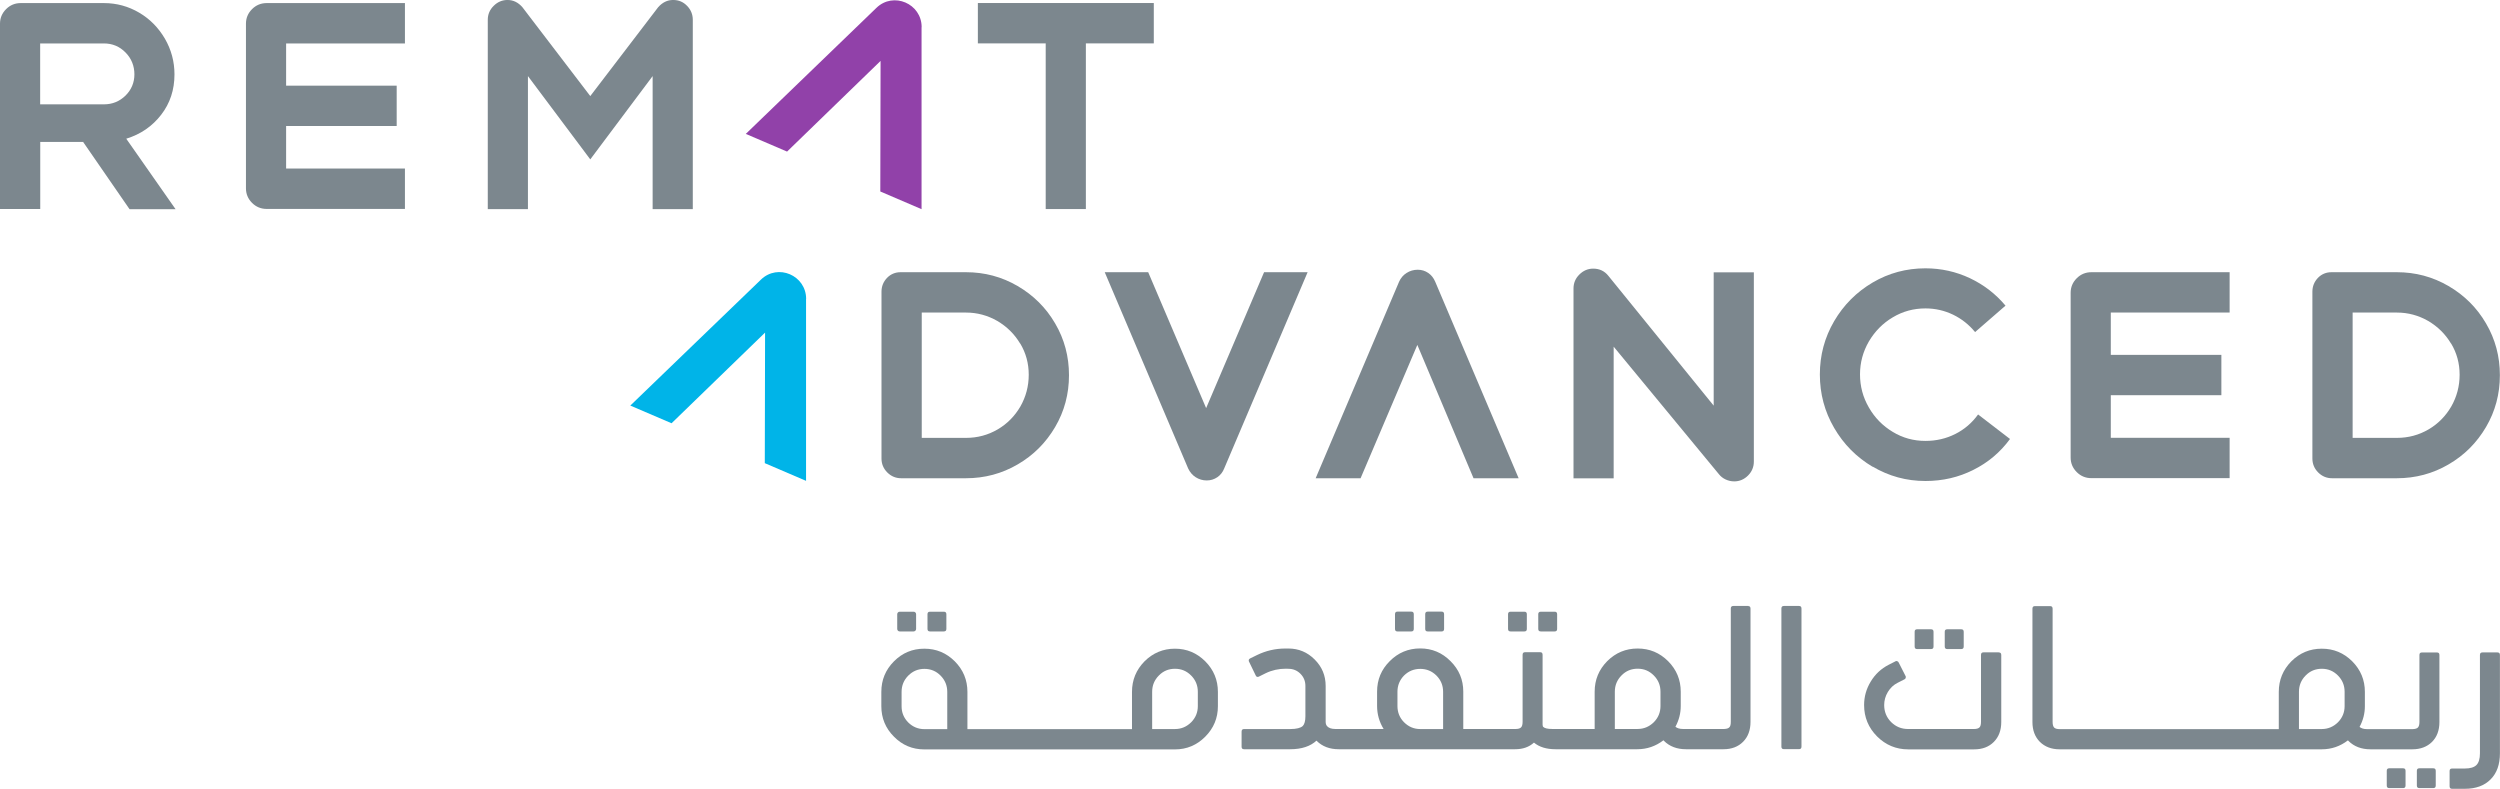 <svg width="206" height="65" viewBox="0 0 206 65" fill="none" xmlns="http://www.w3.org/2000/svg">
<g clip-path="url(#clip0_4_30934)">
<path d="M6.875 11.696H3.316V17.223H0V1.947C0 1.492 0.166 1.089 0.499 0.755C0.831 0.421 1.239 0.254 1.707 0.254H8.559C9.61 0.254 10.576 0.52 11.468 1.044C12.359 1.567 13.062 2.289 13.591 3.192C14.112 4.096 14.377 5.075 14.377 6.131C14.377 7.399 14.014 8.507 13.281 9.456C12.548 10.405 11.589 11.066 10.403 11.43L14.467 17.238H10.675L6.86 11.711L6.875 11.696ZM3.309 8.598H8.559C9.262 8.598 9.851 8.355 10.342 7.877C10.826 7.399 11.075 6.806 11.075 6.123C11.075 5.44 10.833 4.817 10.342 4.324C9.859 3.83 9.262 3.579 8.559 3.579H3.309V8.606V8.598Z" fill="#7C878E"/>
<path d="M23.576 3.572V7.057H32.687V10.382H23.576V13.89H33.367V17.216H21.975C21.506 17.216 21.098 17.049 20.766 16.715C20.433 16.381 20.267 15.978 20.267 15.523V1.947C20.267 1.491 20.433 1.089 20.766 0.755C21.098 0.421 21.506 0.254 21.975 0.254H33.367V3.579H23.576V3.572Z" fill="#7C878E"/>
<path d="M56.617 0.484C56.927 0.803 57.086 1.19 57.086 1.63V17.233H53.777V6.27L48.639 13.133L43.502 6.27V17.233H40.193V1.63C40.193 1.19 40.352 0.803 40.677 0.484C40.994 0.165 41.379 -0.002 41.818 -0.002C42.286 -0.002 42.702 0.195 43.049 0.598L48.639 7.917L54.23 0.598C54.577 0.203 54.993 -0.002 55.461 -0.002C55.93 -0.002 56.3 0.157 56.617 0.484Z" fill="#7C878E"/>
<path d="M95.066 3.575H89.475V17.226H86.166V3.575H80.576V0.249H95.073V3.575H95.066Z" fill="#7C878E"/>
<path d="M83.854 23.569C85.153 24.328 86.189 25.353 86.944 26.651C87.707 27.95 88.085 29.377 88.085 30.918C88.085 32.459 87.707 33.887 86.944 35.185C86.181 36.483 85.153 37.516 83.854 38.268C82.555 39.027 81.135 39.407 79.593 39.407H74.252C73.814 39.407 73.429 39.247 73.111 38.928C72.794 38.609 72.635 38.222 72.635 37.782V24.039C72.635 23.599 72.787 23.219 73.089 22.9C73.391 22.589 73.769 22.43 74.207 22.43H79.593C81.135 22.43 82.547 22.809 83.854 23.569ZM84.058 28.306C83.59 27.524 82.963 26.909 82.177 26.446C81.384 25.991 80.522 25.755 79.601 25.755H75.952V36.081H79.601C80.545 36.081 81.414 35.846 82.207 35.383C83.001 34.919 83.62 34.282 84.081 33.492C84.534 32.695 84.768 31.822 84.768 30.88C84.768 29.939 84.534 29.088 84.073 28.314L84.058 28.306Z" fill="#7C878E"/>
<path d="M107.748 22.43L100.873 38.602C100.753 38.906 100.564 39.148 100.307 39.323C100.05 39.498 99.755 39.589 99.438 39.589C99.106 39.589 98.796 39.498 98.524 39.323C98.252 39.148 98.048 38.906 97.904 38.602L91.03 22.43H94.611L99.385 33.629L104.16 22.43H107.741H107.748Z" fill="#7C878E"/>
<path d="M121.419 39.408L116.788 28.421L112.112 39.408H108.41L115.285 23.213C115.421 22.909 115.625 22.666 115.904 22.491C116.176 22.317 116.486 22.226 116.818 22.226C117.151 22.226 117.43 22.317 117.687 22.491C117.944 22.666 118.133 22.909 118.261 23.213L125.136 39.408H121.434H121.419Z" fill="#7C878E"/>
<path d="M144.517 22.431V38.034C144.517 38.474 144.358 38.861 144.041 39.18C143.724 39.499 143.338 39.666 142.9 39.666C142.659 39.666 142.417 39.613 142.19 39.507C141.963 39.4 141.782 39.256 141.639 39.074L132.966 28.566V39.416H129.657V23.767C129.657 23.327 129.816 22.94 130.14 22.621C130.458 22.302 130.843 22.135 131.281 22.135C131.795 22.135 132.218 22.332 132.535 22.735L141.208 33.425V22.439H144.517V22.431Z" fill="#7C878E"/>
<path d="M154.308 38.465C152.978 37.675 151.92 36.612 151.135 35.261C150.349 33.917 149.956 32.444 149.956 30.857C149.956 29.27 150.349 27.805 151.135 26.461C151.92 25.125 152.978 24.062 154.308 23.28C155.637 22.498 157.088 22.11 158.659 22.11C159.951 22.11 161.175 22.384 162.323 22.923C163.471 23.469 164.446 24.221 165.254 25.185L162.746 27.364C162.247 26.749 161.636 26.271 160.933 25.929C160.223 25.588 159.467 25.413 158.659 25.413C157.684 25.413 156.785 25.656 155.962 26.15C155.139 26.636 154.489 27.304 153.998 28.131C153.514 28.966 153.265 29.87 153.265 30.849C153.265 31.829 153.507 32.74 153.998 33.583C154.481 34.425 155.139 35.094 155.962 35.587C156.785 36.088 157.684 36.331 158.659 36.331C159.543 36.331 160.359 36.141 161.114 35.762C161.87 35.382 162.497 34.843 162.995 34.152L165.624 36.172C164.831 37.258 163.826 38.108 162.61 38.715C161.394 39.33 160.079 39.634 158.659 39.634C157.088 39.634 155.645 39.239 154.308 38.45V38.465Z" fill="#7C878E"/>
<path d="M173.93 25.755V29.24H183.041V32.566H173.93V36.074H183.721V39.399H172.328C171.86 39.399 171.452 39.232 171.12 38.898C170.787 38.564 170.621 38.161 170.621 37.706V24.123C170.621 23.667 170.787 23.265 171.12 22.931C171.452 22.597 171.86 22.43 172.328 22.43H183.721V25.755H173.93Z" fill="#7C878E"/>
<path d="M201.759 23.569C203.059 24.328 204.094 25.353 204.849 26.651C205.612 27.95 205.99 29.377 205.99 30.918C205.99 32.459 205.612 33.887 204.849 35.185C204.086 36.483 203.059 37.516 201.759 38.268C200.46 39.027 199.039 39.407 197.498 39.407H192.157C191.719 39.407 191.334 39.247 191.016 38.928C190.699 38.609 190.541 38.222 190.541 37.782V24.039C190.541 23.599 190.692 23.219 190.994 22.9C191.296 22.589 191.674 22.43 192.112 22.43H197.498C199.039 22.43 200.452 22.809 201.759 23.569ZM201.963 28.306C201.495 27.524 200.868 26.909 200.082 26.446C199.289 25.991 198.428 25.755 197.506 25.755H193.857V36.081H197.506C198.45 36.081 199.319 35.846 200.112 35.383C200.906 34.919 201.525 34.282 201.986 33.492C202.439 32.695 202.673 31.822 202.673 30.88C202.673 29.939 202.439 29.088 201.978 28.314L201.963 28.306Z" fill="#7C878E"/>
<path d="M75.936 2.241V17.236L72.537 15.778L72.559 5.019L64.854 12.491L61.454 11.033L72.219 0.646C73.617 -0.705 75.944 0.297 75.944 2.241H75.936Z" fill="#9141A9"/>
<path d="M66.419 24.627V39.622L63.019 38.164L63.042 27.405L55.336 34.876L51.937 33.419L62.702 23.04C64.1 21.688 66.426 22.69 66.426 24.634L66.419 24.627Z" fill="#00B4E8"/>
<path d="M74.135 50.405H75.283C75.397 50.405 75.487 50.496 75.487 50.61V51.825C75.487 51.939 75.397 52.03 75.283 52.03H74.135C74.022 52.03 73.931 51.939 73.931 51.825V50.61C73.931 50.496 74.022 50.405 74.135 50.405Z" fill="#7C878E"/>
<path d="M76.629 52.03H77.77C77.913 52.03 77.981 51.962 77.981 51.825V50.61C77.981 50.474 77.913 50.405 77.77 50.405H76.629C76.493 50.405 76.425 50.474 76.425 50.61V51.825C76.425 51.962 76.493 52.03 76.629 52.03Z" fill="#7C878E"/>
<path d="M96.819 53.452C95.845 53.452 95.006 53.801 94.311 54.492C93.624 55.191 93.276 56.026 93.276 57.013V60.081H79.716V57.013C79.716 56.034 79.368 55.191 78.673 54.492C77.978 53.801 77.147 53.452 76.165 53.452C75.183 53.452 74.352 53.801 73.664 54.492C72.969 55.191 72.622 56.026 72.622 57.013V58.19C72.622 59.169 72.969 60.012 73.664 60.703C74.352 61.402 75.183 61.751 76.165 61.751H96.812C97.786 61.751 98.617 61.402 99.312 60.703C100.007 60.005 100.355 59.169 100.355 58.19V57.013C100.355 56.034 100.007 55.191 99.312 54.492C98.617 53.801 97.786 53.452 96.812 53.452H96.819ZM78.054 60.081H76.172C75.659 60.081 75.213 59.898 74.843 59.534C74.473 59.162 74.291 58.714 74.291 58.197V57.013C74.291 56.489 74.473 56.041 74.843 55.669C75.213 55.297 75.659 55.115 76.172 55.115C76.686 55.115 77.139 55.297 77.502 55.669C77.872 56.041 78.054 56.489 78.054 57.013V60.081ZM98.701 58.182C98.701 58.699 98.519 59.147 98.149 59.519C97.779 59.883 97.341 60.073 96.819 60.073H94.938V57.005C94.938 56.482 95.12 56.034 95.49 55.662C95.852 55.289 96.298 55.107 96.819 55.107C97.341 55.107 97.779 55.289 98.149 55.662C98.519 56.034 98.701 56.482 98.701 57.005V58.182Z" fill="#7C878E"/>
<path d="M115.144 52.031H116.292C116.428 52.031 116.496 51.962 116.496 51.826V50.611C116.496 50.467 116.428 50.398 116.292 50.398H115.144C115.015 50.398 114.948 50.467 114.948 50.611V51.826C114.948 51.962 115.015 52.031 115.144 52.031Z" fill="#7C878E"/>
<path d="M117.641 52.031H118.789C118.925 52.031 118.993 51.962 118.993 51.826V50.611C118.993 50.467 118.925 50.398 118.789 50.398H117.641C117.505 50.398 117.437 50.467 117.437 50.611V51.826C117.437 51.962 117.505 52.031 117.641 52.031Z" fill="#7C878E"/>
<path d="M126.963 52.03H128.112C128.24 52.03 128.308 51.962 128.308 51.825V50.61C128.308 50.474 128.24 50.405 128.112 50.405H126.963C126.82 50.405 126.752 50.474 126.752 50.61V51.825C126.752 51.962 126.82 52.03 126.963 52.03Z" fill="#7C878E"/>
<path d="M124.467 52.03H125.615C125.744 52.03 125.812 51.962 125.812 51.825V50.61C125.812 50.474 125.744 50.405 125.615 50.405H124.467C124.331 50.405 124.263 50.474 124.263 50.61V51.825C124.263 51.962 124.331 52.03 124.467 52.03Z" fill="#7C878E"/>
<path d="M144.084 49.931H142.83C142.686 49.931 142.618 49.999 142.618 50.136V59.474C142.618 59.702 142.58 59.854 142.497 59.93C142.422 60.014 142.286 60.059 142.082 60.067H138.66C138.395 60.067 138.191 59.998 138.055 59.885C138.35 59.338 138.493 58.768 138.493 58.176V56.999C138.493 56.02 138.146 55.177 137.451 54.479C136.756 53.788 135.925 53.438 134.943 53.438C133.961 53.438 133.13 53.788 132.435 54.479C131.747 55.177 131.4 56.012 131.4 56.999V60.067H127.887C127.516 60.067 127.282 60.006 127.177 59.907C127.131 59.877 127.109 59.809 127.109 59.695V53.955C127.109 53.81 127.041 53.742 126.912 53.742H125.666C125.53 53.742 125.462 53.81 125.462 53.955V59.482C125.462 59.702 125.416 59.862 125.333 59.938C125.25 60.021 125.107 60.067 124.91 60.067H120.574V56.992C120.574 56.012 120.226 55.177 119.524 54.479C118.829 53.78 117.998 53.431 117.023 53.431C116.049 53.431 115.21 53.78 114.515 54.479C113.82 55.169 113.472 56.005 113.472 56.992V58.169C113.472 58.852 113.654 59.49 114.009 60.067H110.012C109.718 60.067 109.499 59.991 109.363 59.847C109.28 59.763 109.234 59.634 109.234 59.474V56.521C109.234 55.671 108.932 54.942 108.328 54.342C107.731 53.742 107.006 53.438 106.167 53.438H105.918C105.087 53.438 104.309 53.621 103.576 53.977L103.017 54.251C102.934 54.296 102.896 54.349 102.896 54.418C102.896 54.456 102.903 54.494 102.926 54.532L103.47 55.656C103.508 55.739 103.561 55.777 103.629 55.777C103.666 55.777 103.704 55.769 103.742 55.747L104.294 55.473C104.807 55.223 105.366 55.101 105.956 55.101H105.993C105.993 55.101 106.084 55.109 106.16 55.109C106.552 55.109 106.885 55.245 107.157 55.519C107.429 55.792 107.565 56.126 107.565 56.521V59.019C107.565 59.414 107.489 59.679 107.346 59.824C107.172 59.983 106.832 60.074 106.318 60.074H102.511C102.375 60.074 102.307 60.143 102.307 60.287V61.532C102.307 61.669 102.375 61.737 102.511 61.737H106.318C107.255 61.737 107.98 61.494 108.486 61.023C108.486 61.023 108.486 61.031 108.486 61.039C108.955 61.509 109.567 61.737 110.307 61.737H124.85C125.484 61.737 125.998 61.555 126.398 61.19C126.837 61.555 127.426 61.737 128.174 61.737H134.912C135.713 61.737 136.431 61.487 137.066 61.001C137.066 61.001 137.081 61.001 137.088 61.016C137.088 61.023 137.096 61.031 137.103 61.039C137.572 61.509 138.184 61.737 138.924 61.737H142.014C142.686 61.737 143.223 61.532 143.631 61.122C144.038 60.712 144.242 60.166 144.242 59.482V50.143C144.242 50.007 144.174 49.938 144.046 49.938L144.084 49.931ZM118.912 60.074H117.031C116.509 60.074 116.064 59.885 115.693 59.513C115.331 59.148 115.15 58.7 115.15 58.176V56.999C115.15 56.483 115.331 56.035 115.693 55.663C116.064 55.299 116.509 55.116 117.031 55.116C117.552 55.116 117.99 55.299 118.36 55.663C118.73 56.035 118.912 56.483 118.912 56.999V60.074ZM136.824 58.176C136.824 58.693 136.643 59.141 136.272 59.513C135.902 59.877 135.456 60.067 134.943 60.067H133.062V56.999C133.062 56.475 133.243 56.028 133.613 55.656C133.976 55.283 134.421 55.101 134.943 55.101C135.464 55.101 135.902 55.283 136.272 55.656C136.643 56.028 136.824 56.475 136.824 56.999V58.176Z" fill="#7C878E"/>
<path d="M148.238 49.931H146.999C146.855 49.931 146.787 49.999 146.787 50.143V61.525C146.787 61.661 146.855 61.73 146.999 61.73H148.238C148.374 61.73 148.442 61.661 148.442 61.525V50.143C148.442 49.999 148.374 49.931 148.238 49.931Z" fill="#7C878E"/>
<path d="M157.971 53.484H159.111C159.255 53.484 159.323 53.416 159.323 53.271V52.057C159.323 51.92 159.255 51.852 159.111 51.852H157.971C157.835 51.852 157.767 51.92 157.767 52.057V53.271C157.767 53.416 157.835 53.484 157.971 53.484Z" fill="#7C878E"/>
<path d="M160.458 53.484H161.599C161.742 53.484 161.81 53.416 161.81 53.271V52.057C161.81 51.92 161.742 51.852 161.599 51.852H160.458C160.315 51.852 160.247 51.92 160.247 52.057V53.271C160.247 53.416 160.315 53.484 160.458 53.484Z" fill="#7C878E"/>
<path d="M164.692 53.753H163.446C163.302 53.753 163.234 53.821 163.234 53.965V59.485C163.234 59.706 163.189 59.865 163.106 59.941C163.023 60.024 162.872 60.07 162.653 60.07H157.221C156.677 60.07 156.216 59.88 155.831 59.501C155.445 59.113 155.257 58.642 155.257 58.096C155.257 57.716 155.355 57.359 155.559 57.018C155.763 56.684 156.035 56.425 156.375 56.258L156.926 55.978C156.979 55.955 157.017 55.917 157.024 55.864C157.032 55.841 157.039 55.818 157.039 55.795C157.039 55.765 157.039 55.735 157.017 55.704L156.45 54.588C156.427 54.535 156.39 54.505 156.329 54.482C156.307 54.474 156.292 54.467 156.269 54.467C156.239 54.467 156.208 54.474 156.178 54.497L155.627 54.778C155.007 55.097 154.516 55.552 154.154 56.152C153.783 56.76 153.602 57.405 153.602 58.096C153.602 59.098 153.957 59.964 154.675 60.685C155.385 61.391 156.239 61.748 157.236 61.748H162.668C163.348 61.748 163.884 61.543 164.292 61.133C164.7 60.723 164.904 60.176 164.904 59.493V53.973C164.904 53.829 164.836 53.761 164.707 53.761L164.692 53.753Z" fill="#7C878E"/>
<path d="M200.501 63.307H199.36C199.217 63.307 199.149 63.375 199.149 63.512V64.727C199.149 64.871 199.217 64.939 199.36 64.939H200.501C200.637 64.939 200.705 64.871 200.705 64.727V63.512C200.705 63.375 200.637 63.307 200.501 63.307Z" fill="#7C878E"/>
<path d="M200.811 53.763H199.565C199.429 53.763 199.361 53.832 199.361 53.968V59.496C199.361 59.716 199.315 59.868 199.232 59.951C199.157 60.027 199.013 60.073 198.809 60.08H195.032C194.768 60.08 194.564 60.012 194.428 59.898C194.722 59.352 194.866 58.782 194.866 58.19V57.013C194.866 56.034 194.518 55.191 193.823 54.492C193.128 53.801 192.297 53.452 191.315 53.452C190.333 53.452 189.502 53.801 188.807 54.492C188.119 55.191 187.772 56.026 187.772 57.013V60.08H169.716C169.497 60.08 169.346 60.035 169.263 59.951C169.18 59.868 169.135 59.708 169.135 59.488V50.157C169.135 50.013 169.067 49.944 168.931 49.944H167.677C167.541 49.944 167.473 50.013 167.473 50.157V59.488C167.473 60.172 167.677 60.718 168.085 61.128C168.5 61.538 169.044 61.743 169.709 61.743H191.315C192.116 61.743 192.834 61.493 193.468 61.007C193.468 61.007 193.483 61.007 193.491 61.022C193.491 61.029 193.498 61.037 193.506 61.045C193.974 61.515 194.586 61.743 195.327 61.743H198.772C199.444 61.743 199.988 61.538 200.396 61.136C200.804 60.726 201.008 60.179 201.008 59.496V53.968C201.008 53.832 200.94 53.763 200.804 53.763H200.811ZM193.196 58.182C193.196 58.699 193.015 59.147 192.645 59.519C192.275 59.883 191.829 60.073 191.315 60.073H189.434V57.005C189.434 56.481 189.615 56.034 189.985 55.661C190.348 55.289 190.794 55.107 191.315 55.107C191.836 55.107 192.275 55.289 192.645 55.661C193.015 56.034 193.196 56.481 193.196 57.005V58.182Z" fill="#7C878E"/>
<path d="M198.013 63.307H196.873C196.737 63.307 196.669 63.375 196.669 63.512V64.727C196.669 64.871 196.737 64.939 196.873 64.939H198.013C198.149 64.939 198.217 64.871 198.217 64.727V63.512C198.217 63.375 198.149 63.307 198.013 63.307Z" fill="#7C878E"/>
<path d="M205.798 53.76H204.551C204.415 53.76 204.347 53.828 204.347 53.972V62.074C204.347 62.529 204.249 62.848 204.06 63.038C203.871 63.228 203.546 63.326 203.101 63.326H202.051C201.915 63.326 201.847 63.395 201.847 63.531V64.792C201.847 64.928 201.915 64.997 202.051 64.997H203.101C204.007 64.997 204.717 64.739 205.231 64.215C205.745 63.698 205.994 62.985 205.994 62.074V53.972C205.994 53.828 205.926 53.76 205.79 53.76H205.798Z" fill="#7C878E"/>
</g>
<defs>
<clipPath id="clip0_4_30934">
<rect width="206" height="65" fill="white"/>
</clipPath>
</defs>
</svg>

